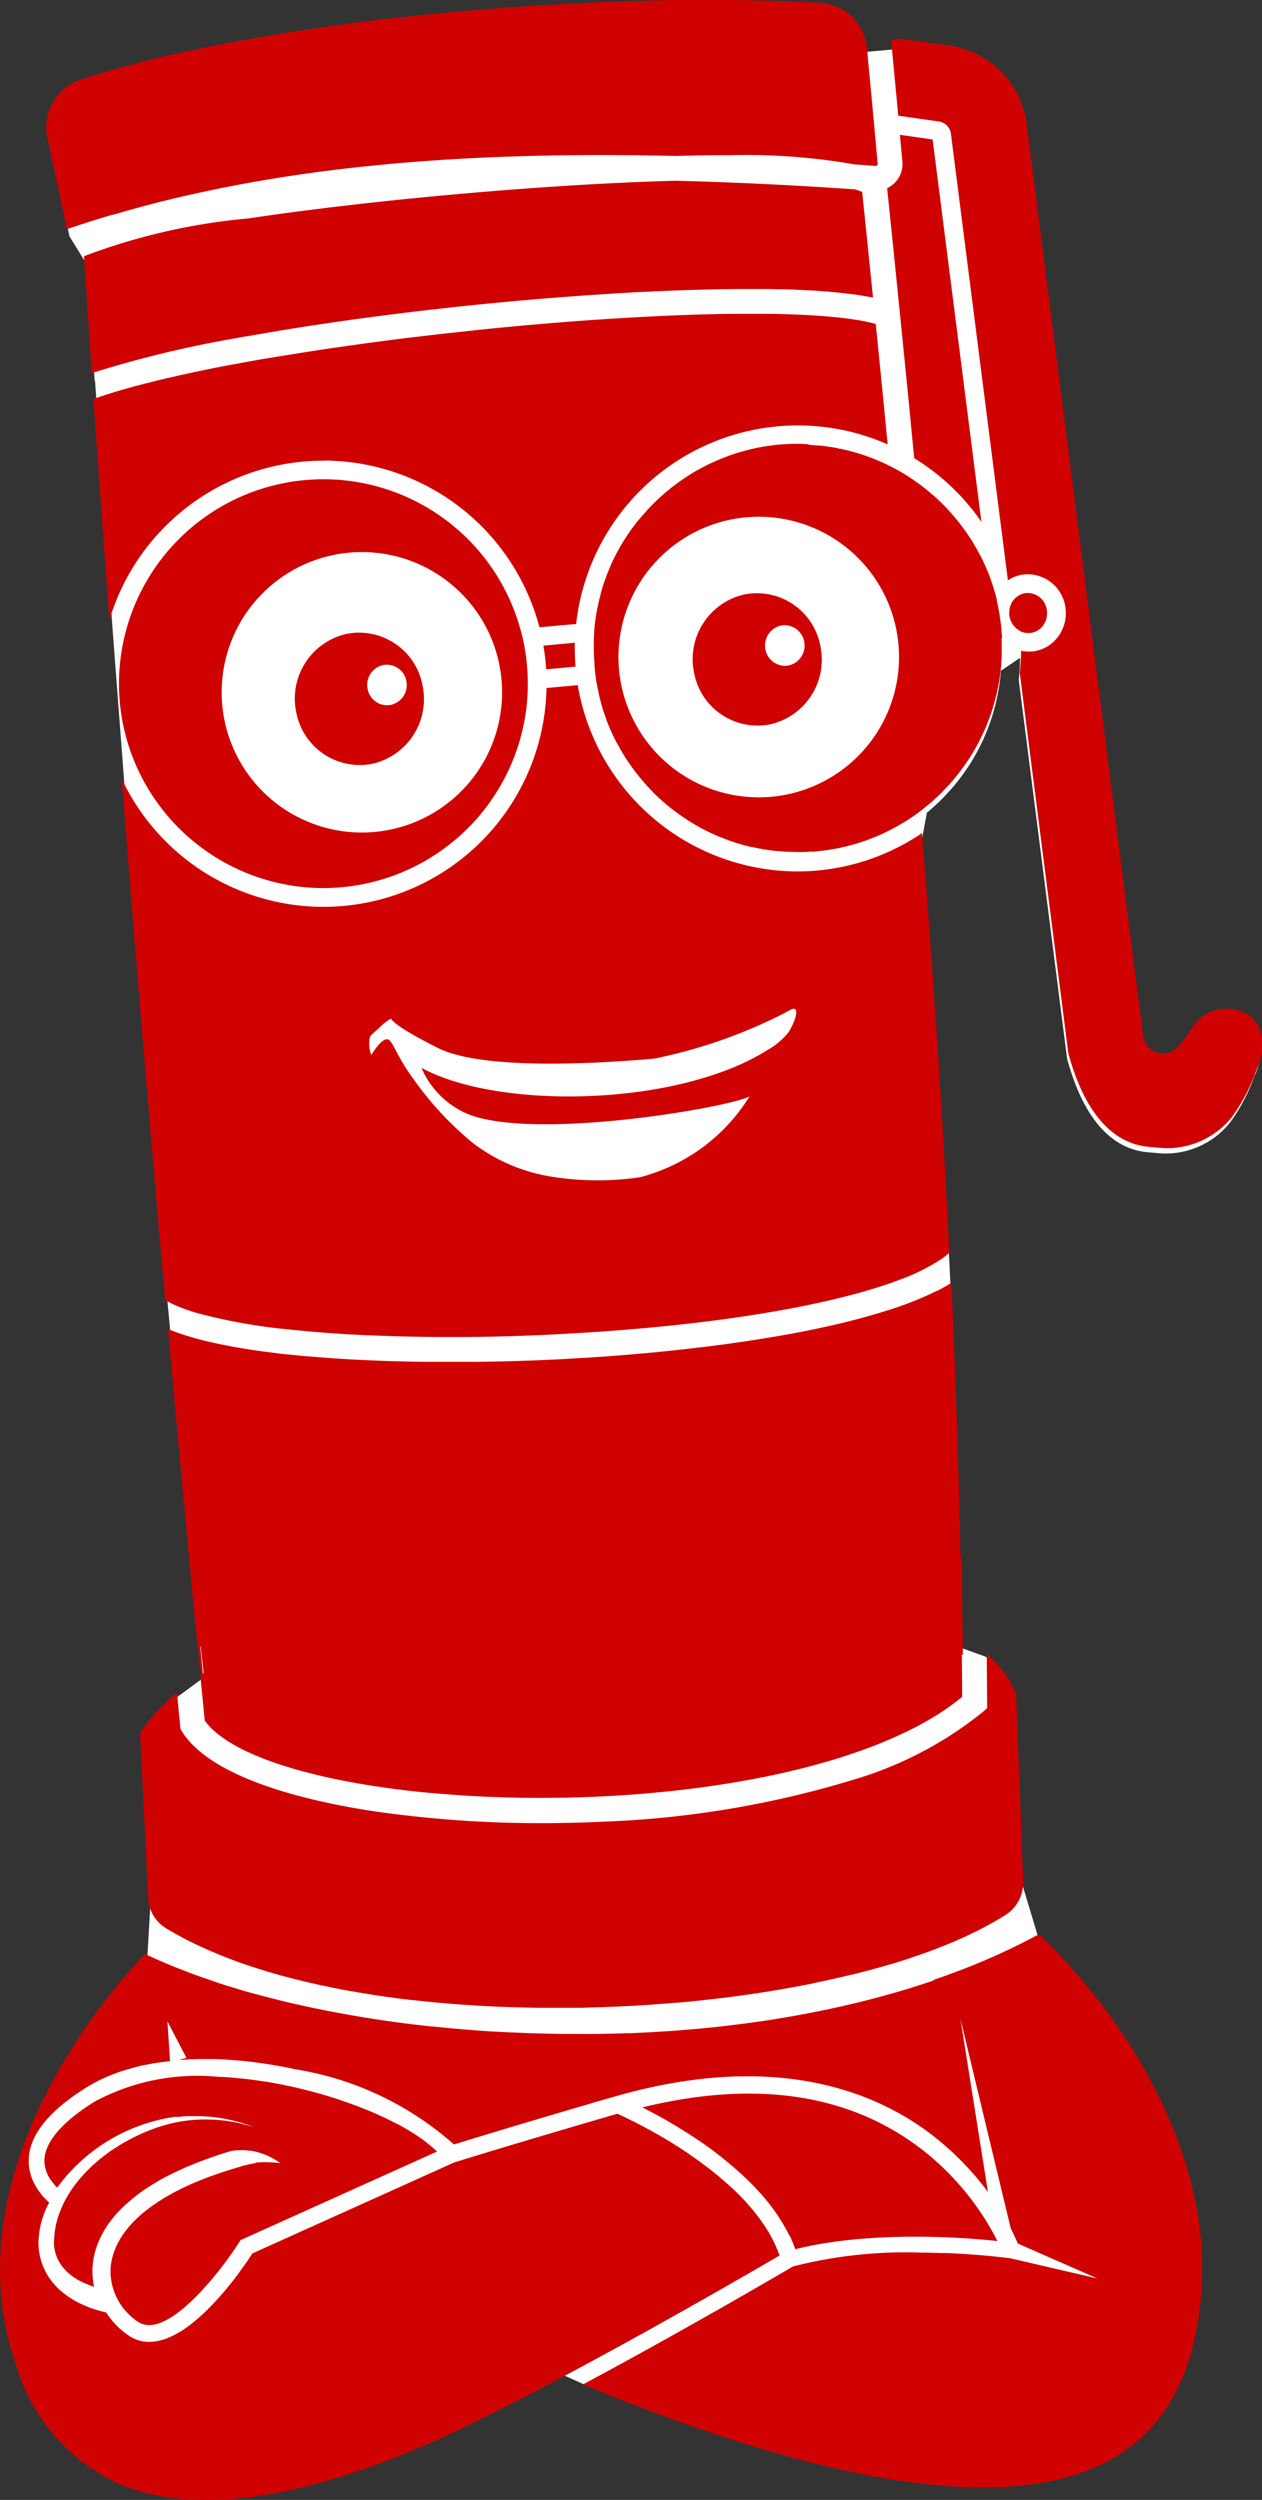 <svg id="Group_163408" data-name="Group 163408" xmlns="http://www.w3.org/2000/svg" xmlns:xlink="http://www.w3.org/1999/xlink" width="38.082" height="75.431" viewBox="0 0 38.082 75.431">
  <rect x="0" y="0" width="38.082" height="75.431" fill="#333333" stroke="none"/>
  <defs>
    <clipPath id="clip-path">
      <rect id="Rectangle_916" data-name="Rectangle 916" width="38.082" height="75.431" fill="none"/>
    </clipPath>
  </defs>
  <g id="Group_163410" data-name="Group 163410" clip-path="url(#clip-path)">
    <path id="Path_11458" data-name="Path 11458" d="M37.972,358.9v0a.051.051,0,0,1,.011-.009l-.011.008" transform="translate(-32.561 -307.748)" fill="#fff"/>
    <path id="Path_11459" data-name="Path 11459" d="M38.459,34.1a5.672,5.672,0,0,1-.735,1.427,2.488,2.488,0,0,1-1.314.875,2.4,2.4,0,0,1-.868.076c-.24-.019-.412-.036-.452-.043-1.535-.227-2.092-2.084-2.274-2.694a1.129,1.129,0,0,1-.039-.178L31.326,22.194v0c.025-.217.038-.438.041-.662l-.58.393c0,.052-.007.1-.013.155s-.007.081-.013.12c-.011.085-.023.17-.037.256-.006.039-.014.078-.021.117s-.014.077-.023.116a.269.269,0,0,1-.007.033c-.011.059-.026.121-.041.182,0,.029-.013.056-.02.082-.019.071-.038.143-.059.214-.014.049-.029.1-.044.144l-.011.034c-.03.085-.061.17-.091.254-.04.1-.079.2-.122.3s-.09.195-.139.29c-.026.055-.053.107-.082.159-.042.075-.084.149-.127.223-.032.053-.065.108-.1.16-.053.084-.11.165-.166.246-.043.059-.088.119-.133.177s-.1.129-.153.193-.107.125-.163.186-.11.12-.168.18-.1.1-.153.153a.044.044,0,0,0-.013.011c-.057.052-.115.107-.172.158l-.034.03c-.04.037-.083.071-.127.107l-.15.809c.324,4.086.614,8.349.821,12.615l.043.893c.132,2.823.223,5.591.275,8.276l.032,0,.037,2.617.72.259.882,1.212.211,5.631.481,1.6c.123.116.329.315.589.588.083.085.168.179.26.28.129.14.266.3.411.464a.719.719,0,0,0,.063.075c.087.1.176.214.268.327l.205.26c.1.131.2.266.305.406.013.017.024.034.039.052s.024.032.036.049c.042.058.082.116.126.176.229.326.459.678.684,1.05.027.045.055.091.081.138.07.116.137.236.2.357l.068.122c.009.015.017.032.026.046.033.065.068.129.1.195s.069.129.1.2.064.127.1.192l.074.153c.029.061.058.122.084.184.05.11.1.222.147.337s.1.228.141.344c.024.063.049.128.072.195.033.091.068.183.1.276.017.049.033.1.05.147.025.071.048.142.07.216s.05.164.075.248c.018.068.039.135.056.2s.036.132.052.2c.055.215.1.436.144.658.018.083.032.165.045.249.019.11.036.223.051.335.011.077.02.153.027.23s.015.137.021.2v0l.011.126h0c.006.075.012.152.015.227s.007.134.01.2c0,.041,0,.081,0,.122a9.852,9.852,0,0,1-.051,1.276q-.019.2-.05.4c-.019.132-.039.261-.065.388s-.051.252-.081.373c-.009.047-.021.091-.034.136-.014.064-.033.123-.05.185s-.038.132-.06.195-.04.127-.063.189a.566.566,0,0,1-.021.062.006.006,0,0,1,0,.006v0a.714.714,0,0,1-.026.069q-.034.1-.071.185c-.024.058-.049.114-.075.172s-.063.14-.1.208-.068.135-.106.2-.063.115-.1.172a.123.123,0,0,1-.013.02q-.055.1-.118.185-.121.183-.256.351c-.043.055-.088.109-.134.161s-.107.118-.161.175-.11.111-.169.164c-.036.036-.072.07-.112.1a4.551,4.551,0,0,1-.357.283c-.051.035-.1.071-.154.1l-.037.026c-.055.034-.109.068-.165.1-2.9,1.717-8.276.979-15.979-2.194l-.582-.265c-1.074.571-2.15,1.124-3.121,1.589-3.013,1.443-7.236,2.9-10.223,1.651a5.657,5.657,0,0,1-3.124-3.609c-2.022-5.863,3.016-11.428,3.88-12.324L5.132,59l.195-4.884L6,52.839l.7-.513v0l.023-.014-.09-.82-.013.008c-.032-.339-.065-.678-.1-1.016-.269-2.829-.533-5.7-.792-8.573l-.117-1.262h0c-.451-5.075-.875-10.183-1.271-15.278l-.363-4.775-.469-6.646-.055-.775-.01,0q-.121-1.753-.239-3.511l-.516-.838L2.678,8.8,2.107,6.11a1.506,1.506,0,0,1,1-1.747c.133-.043.267-.088.4-.129.274-.085.557-.167.849-.248.146-.039.292-.081.441-.119.3-.08.606-.154.921-.228.15-.036.3-.069.452-.1l.23-.05c.231-.051.465-.1.7-.146l.433-.084c.146-.03.294-.056.441-.082.441-.081.895-.158,1.353-.23.152-.026.3-.049.46-.071.309-.047.621-.091.933-.135l.379-.05c.662-.088,1.334-.166,2.009-.237L13.6,2.4c.322-.032.646-.064.968-.091s.648-.056.971-.081c1.252-.1,2.5-.166,3.71-.209L19.614,2c.234,0,.464-.013.692-.018.309-.006.613-.012.915-.015.152,0,.3,0,.451,0s.273,0,.41,0c1.145,0,2.232.026,3.23.081.038,0,.075.006.113.012a.528.528,0,0,1,.087.013.2.2,0,0,1,.044.01c.025,0,.049.011.074.017a.111.111,0,0,1,.026.007.57.57,0,0,1,.09.03,1.186,1.186,0,0,1,.2.087.608.608,0,0,1,.068.037.5.5,0,0,1,.043.026l.051.036a1.391,1.391,0,0,1,.28.255.8.8,0,0,1,.055.069.4.4,0,0,1,.043.062.03.03,0,0,1,.011.016.482.482,0,0,1,.045.075,1.29,1.29,0,0,1,.1.2c.007.019.013.036.019.055a.5.5,0,0,1,.026.08.1.1,0,0,1,.007.031.759.759,0,0,1,.021.084l.749-.066a1.11,1.11,0,0,1,.294-.039,1,1,0,0,1,.166.013l1.306.188a2.733,2.733,0,0,1,2.313,2.337l3.507,27.462.013.056a.617.617,0,0,0,1.072.2c.132-.168.269-.36.408-.568a1.2,1.2,0,0,1,1.581-.4c.754.451.452,1.4.342,1.678" transform="translate(-0.585 -1.684)" fill="#fff"/>
    <path id="Path_11460" data-name="Path 11460" d="M42.648,355.346v0l-.042.026.042-.029" transform="translate(-36.534 -304.706)" fill="#fff"/>
    <path id="Path_11461" data-name="Path 11461" d="M31.306,358.961l-.671,1.282-.195,4.884-.243-4.96c.049-.076.1-.151.158-.225.039-.052.078-.107.121-.158a5.079,5.079,0,0,1,.548-.578.119.119,0,0,1,.025-.024.169.169,0,0,1,.026-.023c.075-.069.151-.135.23-.2" transform="translate(-25.895 -307.806)" fill="#fff"/>
    <path id="Path_11462" data-name="Path 11462" d="M209.625,351.955l-.882-1.212v0a.281.281,0,0,0,.028.026,3.77,3.77,0,0,1,.349.36c.015.017.029.032.041.049.026.032.052.063.077.1a1.051,1.051,0,0,1,.065.089.031.031,0,0,1,.007.012c.017.024.034.046.049.071a2.336,2.336,0,0,1,.129.218.1.1,0,0,1,.013.025c.023.04.043.084.062.125s.042.1.061.142" transform="translate(-178.995 -300.758)" fill="#fff"/>
    <path id="Path_11463" data-name="Path 11463" d="M20.95,92.706q-.249-3.331-.48-6.643l.011,0Z" transform="translate(-17.553 -73.796)" fill="#fff"/>
    <path id="Path_11464" data-name="Path 11464" d="M140.511,447.512c.017.032.032.066.045.1s.028.066.041.1c.028.064.053.131.077.2.015,0,.032-.008.049-.013l.109-.026.126-.028c.023-.006.047-.011.069-.015.049-.011.1-.021.152-.032.026-.006.054-.011.083-.015.056-.011.115-.022.177-.032s.126-.021.193-.032l.319-.047h0l.233-.028h0c.041-.006.083-.009.124-.013s.084-.009.128-.013.084-.009.13-.013h0l.274-.023a.064.064,0,0,0,.019,0c.047,0,.094-.008.143-.009.111-.008.223-.013.34-.019.058,0,.116-.006.177-.008a23.424,23.424,0,0,1,3.253.118,8.189,8.189,0,0,0-2.212-2.712c-2.186-1.722-5.043-2.167-8.5-1.32.133.068.284.145.445.235.055.028.111.06.167.092.169.094.349.2.537.315l.182.115c.017.009.032.019.049.03.051.032.1.066.152.1.257.167.52.353.78.556.034.024.07.053.1.081.077.06.154.122.229.186.054.045.107.09.16.137.143.124.284.254.419.387.028.026.056.056.085.084s.032.032.047.049c.034.034.068.07.1.105.1.107.2.218.289.331.037.043.073.088.107.133l.009.011c.062.079.12.16.177.242.021.028.041.058.06.088s.051.079.075.118.064.1.094.154.058.1.085.15.066.126.1.19" transform="translate(-116.675 -380.045)" fill="#d00101"/>
    <path id="Path_11465" data-name="Path 11465" d="M15.964,442.257a3.721,3.721,0,0,0-.6.145c-.019.006-.038.009-.056.017a.227.227,0,0,0-.026.008.146.146,0,0,1-.028.008.769.769,0,0,0-.085.028.164.164,0,0,0-.032.009c-.088.026-.173.055-.257.083l-.175.06-.109.039c-.055.019-.107.039-.16.06-.233.088-.447.18-.642.272-.06.028-.116.056-.173.085s-.141.071-.207.109-.1.056-.152.085-.109.064-.161.1a4.821,4.821,0,0,0-.571.409c-.032.026-.06.053-.088.077s-.045.041-.068.064-.03.028-.045.043a.5.5,0,0,0-.043.043c-.015.013-.028.028-.043.043s-.026.026-.039.041c-.049.053-.092.1-.132.152a1.132,1.132,0,0,0-.073.094c-.023.028-.043.058-.064.088a2.523,2.523,0,0,0-.161.274c-.013.024-.025.051-.038.075l-.017.039c-.015.036-.028.071-.041.105a1.871,1.871,0,0,0-.1.383,1.748,1.748,0,0,0-.017.24c0,.043,0,.086.006.128a.908.908,0,0,0,.011.1.276.276,0,0,0,.006.041c0,.015.006.028.007.041a.738.738,0,0,0,.017.088c.006.021.011.043.017.064s.013.045.021.068q.017.056.039.113l.034.081c.007.019.017.036.024.053l.028.051a.614.614,0,0,0,.06.107c.021.034.043.068.066.1a.9.9,0,0,0,.075.1.948.948,0,0,0,.083.094c.026.03.053.054.079.083l0,0,0,0c.021.019.041.039.064.056a1.47,1.47,0,0,0,.139.109c.023.017.047.032.07.047.887.552,2.532-1.61,3.037-2.41l.041-.066.07-.03,5.858-2.641c-.03-.03-.062-.062-.1-.092l-.051-.045c-.03-.028-.062-.056-.1-.083l-.036-.028c-.071-.058-.146-.115-.227-.171-.06-.043-.124-.085-.192-.128-.113-.071-.231-.143-.359-.214-.062-.036-.128-.07-.2-.1-.092-.051-.188-.1-.287-.145a.107.107,0,0,0-.026-.013c-.135-.064-.274-.126-.419-.188-.113-.047-.229-.094-.347-.139-.054-.023-.111-.043-.169-.064-.075-.028-.148-.054-.225-.081l-.222-.077a14.4,14.4,0,0,0-1.469-.4l-.222-.047-.03-.006-.3-.056c-.081-.013-.163-.028-.246-.039s-.2-.03-.295-.043c-.079-.011-.16-.021-.24-.03s-.178-.021-.269-.028-.178-.017-.267-.023q-.09-.008-.18-.011a.163.163,0,0,0-.03,0c-.047,0-.092-.006-.139-.008a6.543,6.543,0,0,0-3.679.749c-1,.62-1.527,1.245-1.521,1.8a.629.629,0,0,0,.006.085.422.422,0,0,0,.011.066.03.03,0,0,0,0,.013v0a.441.441,0,0,0,.013.055l.011.043a.383.383,0,0,0,.015.041c.006.017.011.032.017.047a.7.7,0,0,0,.039.086c.017.032.034.064.053.094a1.39,1.39,0,0,0,.1.132,1.218,1.218,0,0,0,.12.137,5.338,5.338,0,0,1,3.2-2.074c.049-.011.1-.021.148-.03l.068-.011a.42.42,0,0,1,.056-.009l.068-.011a.194.194,0,0,1,.03,0,.17.17,0,0,0,.032,0,.037.037,0,0,1,.015,0,.4.4,0,0,0,.047,0l.105-.011a.031.031,0,0,1,.019,0c.049-.006.1-.009.146-.011a.4.4,0,0,1,.047,0l.105,0c.032,0,.064,0,.1,0h.026a.184.184,0,0,1,.032,0h.024c.075,0,.15.006.225.009s.156.011.233.021q.087.008.175.023a4.652,4.652,0,0,1,.511.107c.06.015.12.032.178.051s.118.038.177.058.116.041.173.064c-.088-.028-.177-.054-.267-.077s-.18-.045-.272-.064c-.043-.009-.088-.017-.132-.024-.073-.013-.146-.023-.22-.032-.058-.009-.118-.015-.177-.019l-.139-.011-.038,0c-.073,0-.145-.006-.218-.006a4.425,4.425,0,0,0-1.236.173c-.056.015-.113.034-.169.051-.041.013-.083.028-.124.043s-.1.036-.148.055-.113.045-.169.069-.116.051-.175.079c-.083.037-.165.079-.246.122-.062.032-.122.066-.184.1s-.122.071-.182.111c-.034.019-.064.041-.1.062l-.1.064-.011.008c-.06.041-.118.083-.175.128-.085.064-.169.13-.25.2l-.12.107c-.039.036-.079.071-.116.109l-.073.073c-.092.094-.18.192-.263.293-.045.054-.088.111-.13.167,0,.008-.009.013-.013.021-.021.026-.039.053-.056.079s-.036.053-.054.081a.046.046,0,0,1-.008.013.174.174,0,0,0-.015.025c-.028.045-.056.09-.081.135a.119.119,0,0,1-.009.015c-.023.041-.045.083-.066.126s-.047.1-.068.145l0,0c-.021.047-.041.1-.058.145s-.034.09-.049.137-.034.111-.047.167-.021.083-.028.124a.267.267,0,0,0-.007.038c-.009.049-.017.1-.023.148a.028.028,0,0,0,0,.013c-.006.047-.011.1-.013.145s-.006.107-.006.16v.066a1.117,1.117,0,0,0,.041.216.014.014,0,0,0,0,.009.339.339,0,0,0,.013.047,1.221,1.221,0,0,0,.086.2c.021.034.039.068.062.1,0,0,0,0,0,0l.019.028v0a.733.733,0,0,0,.069.088.432.432,0,0,0,.047.054.624.624,0,0,0,.06.062.556.556,0,0,0,.049.043.59.59,0,0,0,.066.054.448.448,0,0,0,.058.045l.017.011a.359.359,0,0,0,.043.03c.024.017.051.032.075.047l.019.011.032.017.007.006s0,0,.006,0a.2.2,0,0,1,.028.015l.075.038a.01.01,0,0,0,.008,0,.17.17,0,0,1,.026.013l.037.017c.023.009.045.017.066.026a2.1,2.1,0,0,0,.2.077,2.244,2.244,0,0,1-.028-.772c0-.03.009-.062.015-.094s.013-.064.021-.1a1.767,1.767,0,0,1,.06-.214q.023-.07.051-.141c.009-.025.019-.049.03-.073a2.779,2.779,0,0,1,.27-.485c.015-.021.028-.041.045-.062s.038-.053.06-.081c.043-.056.09-.111.139-.167s.1-.111.156-.167c.023-.023.045-.043.068-.068l.023-.021c.03-.028.062-.058.1-.086l.017-.017c.028-.022.056-.049.086-.073l.032-.028,0,0,.1-.081a.041.041,0,0,1,.009-.008l.088-.068a.161.161,0,0,1,.019-.015c.053-.036.105-.073.16-.113l.011-.007c.041-.028.083-.056.126-.083s.077-.049.116-.071c.017-.011.034-.022.051-.032.038-.024.075-.047.115-.068.021-.011.041-.023.062-.036.122-.068.25-.135.385-.2l.13-.062c.049-.024.1-.045.148-.068.023-.011.045-.021.068-.03.086-.038.177-.075.269-.113l.062-.025.118-.047c.041-.015.083-.032.126-.047s.086-.032.131-.047q.138-.051.282-.1c.036-.013.071-.023.107-.036.094-.03.19-.06.287-.088a1.3,1.3,0,0,1,.284-.03,1.885,1.885,0,0,1,.3.015l.021,0c.051.007.1.017.156.03l.036.009c.024.006.049.013.073.021s.045.013.068.021l.077.026.088.036c.025.011.047.021.071.034s.054.026.081.041.054.03.083.047a1.668,1.668,0,0,1,.165.109,4.106,4.106,0,0,0-.757-.015" transform="translate(-8.226 -376.993)" fill="#d00101"/>
    <path id="Path_11466" data-name="Path 11466" d="M31.4,113.806a6.176,6.176,0,0,0,6.166-5.984c0-.062,0-.122,0-.184,0-.128,0-.255-.011-.381a6.314,6.314,0,0,0-.086-.716,5.36,5.36,0,0,0-.128-.552,6.167,6.167,0,0,0-12.086,1.11c-.017.177-.025.357-.025.539v.028a6.468,6.468,0,0,0,.045.717c.023.188.054.374.094.558a6.178,6.178,0,0,0,6.029,4.865m1.164-10.138a4.231,4.231,0,1,1-4.233,4.23,4.23,4.23,0,0,1,4.233-4.23" transform="translate(-21.64 -87.01)" fill="#d00101"/>
    <path id="Path_11467" data-name="Path 11467" d="M28.173,411.052c-.1.034-.2.068-.3.1a.221.221,0,0,1-.036.013l-.293.092c-.21.068-.424.13-.642.192l-.327.09-.308.083c-.021.006-.041.011-.062.015-.208.054-.419.105-.631.154-.113.026-.226.053-.34.077s-.227.051-.344.073c-.163.034-.329.068-.494.1-.068.013-.137.026-.2.037-.186.036-.374.068-.561.1-.169.028-.34.056-.511.083-.034,0-.066.009-.1.015-.208.03-.419.058-.629.086l-.37.045c-.15.019-.3.036-.455.053l-.291.028c-.25.026-.5.047-.755.066-.128.011-.255.021-.381.028s-.257.017-.385.024-.257.015-.387.021l-.327.015-.143,0c-.158.008-.317.011-.477.015s-.336.007-.505.009-.34,0-.511,0h-.131c-.18,0-.359,0-.539-.006-.145,0-.289-.006-.432-.009s-.276-.007-.415-.013-.295-.011-.443-.019a.318.318,0,0,1-.043,0c-.13-.006-.259-.013-.389-.021a.277.277,0,0,1-.039,0q-.721-.042-1.429-.109c-.173-.017-.346-.034-.518-.053a.46.46,0,0,1-.051,0l-.188-.021-.116-.015c-.124-.013-.248-.028-.372-.043q-.938-.118-1.835-.28l-.31-.056c-.208-.039-.413-.079-.616-.122q-.211-.042-.417-.09c-.175-.037-.349-.077-.52-.118a.068.068,0,0,1-.019-.006c-.1-.022-.2-.047-.295-.073-.2-.049-.389-.1-.58-.15s-.368-.1-.548-.158c-.1-.028-.193-.058-.291-.088s-.18-.056-.27-.086l-.287-.1c-.113-.038-.224-.077-.334-.116s-.233-.085-.346-.128l-.319-.124c-.327-.132-.641-.269-.939-.409-.868.9-5.926,6.487-3.9,12.374a5.681,5.681,0,0,0,3.136,3.623c3,1.255,7.239-.208,10.265-1.657,3.6-1.726,8.651-4.66,9.646-5.242q-.037-.11-.085-.22c-.015-.036-.03-.071-.047-.107-.032-.071-.068-.143-.105-.212-.019-.036-.038-.071-.058-.105-.03-.056-.064-.111-.1-.167s-.071-.109-.109-.163-.083-.118-.126-.177c-.011-.015-.023-.03-.038-.047-.036-.049-.075-.1-.115-.147-.017-.022-.036-.043-.054-.066l-.107-.124c-.011-.013-.024-.028-.037-.041l-.006-.008c-.03-.034-.06-.066-.092-.1s-.081-.085-.122-.128a.235.235,0,0,0-.021-.022c-.019-.019-.036-.036-.055-.053-.064-.064-.13-.126-.2-.188s-.126-.113-.188-.167a.05.05,0,0,0-.011-.009c-.077-.068-.156-.133-.235-.2s-.158-.128-.238-.19c-.056-.043-.113-.084-.169-.126-.083-.062-.167-.122-.25-.18-.068-.047-.137-.1-.2-.141-.4-.27-.787-.5-1.123-.685-.026-.015-.054-.03-.081-.043-.064-.036-.126-.069-.184-.1s-.1-.051-.143-.073-.1-.053-.148-.075-.092-.047-.133-.066c-.139-.068-.246-.118-.314-.148-.552.16-3.52,1.029-4.93,1.473l-6.084,2.742-.045.07c-.009.013-.017.026-.028.041s-.038.058-.06.092-.054.079-.086.122-.047.068-.072.1a0,0,0,0,0,0,0c-.022.032-.045.062-.069.1a.361.361,0,0,0-.023.03q-.048.068-.1.135a.492.492,0,0,1-.03.039c-.02.028-.043.056-.066.086a9.4,9.4,0,0,1-.74.845c-.045.045-.088.088-.133.13-.064.06-.128.118-.194.175-.045.04-.09.077-.135.113-.081.066-.161.128-.244.184-.051.036-.1.069-.156.1l-.009.006c-.043.026-.088.053-.132.075s-.079.041-.118.06a.189.189,0,0,1-.028.011,1.137,1.137,0,0,1-.122.053c-.051.019-.1.036-.152.049s-.077.021-.117.028a1.118,1.118,0,0,1-.137.019,1.062,1.062,0,0,1-.111.006,1,1,0,0,1-.15-.009.455.455,0,0,1-.07-.011l-.024-.006c-.021,0-.039-.009-.06-.015a1.119,1.119,0,0,1-.28-.124,2.34,2.34,0,0,1-.719-.723c-.058-.013-.115-.028-.171-.043-.024-.006-.049-.013-.073-.021l-.006,0c-.045-.013-.088-.026-.132-.041-.062-.021-.122-.041-.178-.066s-.115-.047-.169-.073h0a0,0,0,0,1,0,0c-.051-.023-.1-.047-.148-.073a.036.036,0,0,1-.015-.008q-.076-.039-.146-.085c-.049-.03-.1-.062-.143-.094s-.088-.066-.132-.1-.068-.056-.1-.085l-.026-.024c-.013-.015-.028-.028-.041-.041l-.075-.081-.071-.083c-.045-.056-.086-.115-.126-.175a1.488,1.488,0,0,1-.1-.184c-.015-.03-.03-.062-.043-.092s-.032-.081-.045-.122a1.069,1.069,0,0,1-.034-.105c-.007-.026-.015-.053-.021-.079s-.015-.069-.021-.105a1.062,1.062,0,0,1-.015-.107,1.731,1.731,0,0,1-.013-.222,2.634,2.634,0,0,1,.323-1.206c-.051-.045-.1-.1-.156-.154-.021-.023-.041-.047-.06-.071a.659.659,0,0,1-.056-.071c-.019-.023-.036-.045-.053-.07a1.058,1.058,0,0,1-.058-.09.47.47,0,0,1-.039-.066c-.009-.017-.019-.034-.028-.053a1.278,1.278,0,0,1-.075-.171c-.008-.019-.015-.041-.023-.062,0,0,0-.006,0-.008-.013-.037-.022-.075-.032-.115a.906.906,0,0,1-.019-.1,1.244,1.244,0,0,1-.019-.207c-.01-.763.584-1.519,1.764-2.25.041-.026.085-.051.128-.075s.088-.051.133-.073q.133-.073.276-.135c.064-.028.13-.056.2-.083h0l.032-.013.12-.045.037-.013.011-.006c.066-.023.132-.045.2-.066l.006,0q.149-.045.3-.085l.021-.006c.107-.028.216-.053.329-.075l.008,0c.109-.021.22-.041.33-.058a.048.048,0,0,1,.015,0c.058-.009.116-.019.177-.026s.118-.015.178-.021v0l-.079-1.2.573,1.1-.231.068H5.378l-.009,0c.131-.009.263-.019.4-.024.064,0,.128-.006.193-.006.158,0,.321,0,.485,0,.1,0,.194.006.289.011h.007c.1.006.192.011.287.019.077.006.154.011.231.019l.064.006c.028,0,.056.006.087.009l.1.011c.115.013.231.028.347.045.207.028.417.064.629.1.146.028.293.058.441.09a9.468,9.468,0,0,1,4.771,2.267c1.157-.362,3.142-.949,4.186-1.255l-.008,0,.7-.2h0c4.9-1.4,7.952-.1,9.647,1.245l.163.133c.052.043.105.088.156.133s.075.066.111.1c.066.058.13.118.19.178l.008.006c.062.06.12.118.178.178.034.034.07.069.1.105l.1.105c.032.034.062.068.092.1.056.064.109.126.162.188l.017.021c.056.068.111.137.163.2.036.045.07.09.1.133l.049.066-.832-5.231,1.52,6.331v0c.008.013.013.026.021.039.039.079.073.148.1.21.011.021.019.041.028.06.026.056.047.105.062.143l2.408,1.057-2.641-.614-.438-.049c-.212-.023-.419-.041-.622-.056l-.425-.03c-.139-.007-.274-.015-.408-.021-.038,0-.075,0-.113,0s-.077,0-.113,0q-.11-.006-.214-.006-.149-.006-.293-.006a13.787,13.787,0,0,0-3.925.417c-.293.173-3.251,1.908-6.339,3.561,7.734,3.186,13.131,3.927,16.044,2.2l.165-.1.037-.026c.053-.034.1-.07.154-.105.124-.088.244-.184.359-.284.04-.034.077-.068.113-.1.058-.053.114-.107.169-.165s.109-.115.162-.175.092-.107.135-.161c.09-.113.177-.231.257-.353.041-.06.081-.122.118-.186a.237.237,0,0,0,.013-.021c.034-.056.068-.115.1-.173s.071-.133.105-.2.068-.139.1-.208.051-.115.075-.173.049-.122.071-.186c.009-.023.019-.045.026-.07v0s0,0,0-.006c.008-.021.015-.041.021-.062.023-.062.045-.126.064-.19s.041-.13.06-.2.036-.122.051-.186c.013-.045.024-.09.034-.137.03-.122.058-.248.081-.374s.047-.257.066-.391.038-.267.051-.4a9.85,9.85,0,0,0,.051-1.281c0-.041,0-.081,0-.122,0-.068-.006-.135-.009-.2s-.009-.152-.015-.227v0l-.011-.126v0c-.006-.068-.013-.137-.021-.2s-.017-.154-.028-.231c-.015-.113-.032-.225-.051-.336-.013-.085-.028-.167-.045-.25-.041-.224-.09-.445-.145-.661-.017-.068-.034-.133-.053-.2s-.038-.135-.056-.2c-.025-.085-.049-.167-.075-.25s-.045-.145-.07-.216c-.017-.051-.034-.1-.051-.148-.032-.094-.066-.186-.1-.278-.025-.066-.049-.132-.073-.2-.045-.116-.094-.231-.141-.346s-.1-.227-.148-.338c-.026-.062-.056-.124-.085-.184s-.049-.1-.073-.154-.062-.13-.1-.193-.066-.132-.1-.2l-.1-.2c-.009-.015-.017-.032-.026-.047l-.068-.122c-.068-.122-.135-.242-.2-.359-.026-.047-.054-.094-.081-.139-.225-.374-.456-.727-.687-1.054l-.126-.177c-.011-.017-.025-.032-.036-.049s-.026-.036-.039-.053c-.1-.141-.2-.276-.306-.408-.069-.088-.139-.177-.207-.261-.092-.115-.182-.223-.268-.329-.023-.025-.045-.051-.064-.075-.145-.169-.282-.325-.411-.466-.092-.1-.178-.2-.261-.282-.261-.274-.468-.473-.592-.59a19.768,19.768,0,0,1-2.558,1.155c-.2.077-.408.15-.618.22" transform="translate(-0.001 -351.295)" fill="#d00101"/>
    <path id="Path_11468" data-name="Path 11468" d="M43.6,355.236c-.6.028-1.213.043-1.816.043a35,35,0,0,1-5.032-.351c-.115-.017-.237-.036-.363-.056-1.818-.3-4.613-.967-5.481-2.357l-.045-.075-.009-.086c-.034-.334-.066-.671-.1-1.007-.079.064-.156.13-.231.2a.336.336,0,0,0-.026.023.154.154,0,0,0-.025.025,4.963,4.963,0,0,0-.55.58c-.043.051-.083.105-.122.158-.056.075-.109.15-.158.227l.244,4.979a1.125,1.125,0,0,0,.535.909c.137.083.278.165.424.242.073.041.148.081.225.12l.216.107c.115.054.231.109.349.161.088.039.178.079.27.117.075.032.152.064.229.094.124.051.25.1.377.145.171.064.346.124.524.182.062.021.126.041.188.06s.126.039.188.058q.189.059.383.113c.115.032.229.064.346.094l.287.073c.289.071.586.139.887.2.111.024.223.047.336.068.071.015.145.028.216.041.088.017.177.032.267.047s.178.032.269.045.2.034.3.049.193.03.291.043c.041.008.085.013.126.017.154.022.308.043.464.062.088.011.178.022.269.032a.163.163,0,0,0,.03,0c.171.021.342.039.515.054.2.023.411.039.618.056s.413.032.622.045c.28.019.562.034.843.045.139.006.278.011.419.015.282.009.563.015.847.017.351,0,.7,0,1.052,0,.21,0,.421-.008.629-.015.085,0,.169,0,.252-.008q.27-.009.541-.022c.268-.013.539-.028.806-.047s.537-.039.8-.062a.363.363,0,0,0,.045,0c.222-.019.441-.041.659-.064.051-.006.1-.009.148-.017.316-.034.629-.071.939-.113.537-.071,1.065-.152,1.58-.246.1-.017.2-.036.3-.054.152-.028.3-.058.453-.088L50,360.1l.4-.085q.442-.1.866-.2l.387-.1c.105-.028.21-.056.314-.086s.2-.058.306-.088.173-.051.257-.077q.431-.135.834-.282c.069-.024.139-.049.207-.075l.2-.079q.33-.127.637-.265c.085-.037.167-.075.248-.115s.161-.077.24-.116l.13-.066c.064-.032.128-.066.188-.1.045-.024.088-.047.13-.071.068-.038.133-.075.2-.115s.145-.086.214-.131a1.147,1.147,0,0,0,.532-.958c0-.017,0-.032,0-.047l-.212-5.653c-.019-.047-.038-.1-.06-.143s-.039-.085-.062-.126a.15.15,0,0,0-.013-.024,2.238,2.238,0,0,0-.13-.22c-.015-.024-.032-.047-.049-.071a.037.037,0,0,0-.008-.011.886.886,0,0,0-.066-.09c-.024-.034-.051-.066-.077-.1-.013-.017-.026-.032-.041-.049a3.942,3.942,0,0,0-.351-.361c-.009-.008-.019-.017-.028-.026v0c0,.494.007.982.009,1.469v.171l-.128.113a11.316,11.316,0,0,1-3.95,2.059,29.553,29.553,0,0,1-7.52,1.253" transform="translate(-25.415 -300.269)" fill="#d00101"/>
    <path id="Path_11469" data-name="Path 11469" d="M37.441,358.363v0a.051.051,0,0,1,.011-.009l-.011.008" transform="translate(-32.105 -307.287)" fill="#d00101"/>
    <path id="Path_11470" data-name="Path 11470" d="M187.847,30.157q.183,1.764.361,3.538l.024.235c.021.2.039.4.06.6q.183,1.809.372,3.775a6.712,6.712,0,0,1,2.028,1.921L189.22,28.688l-.988-.141.075.806a.8.8,0,0,1-.227.638.772.772,0,0,1-.233.165" transform="translate(-161.077 -24.479)" fill="#d00101"/>
    <path id="Path_11471" data-name="Path 11471" d="M22.735,42.977c.1-.017.2-.036.293-.051,1.677-.295,3.529-.556,5.407-.768l.533-.06.054-.006c.349-.037.7-.073,1.05-.107.306-.03.61-.058.915-.086l.2-.017c.207-.019.415-.036.622-.053l.1-.007.357-.028.573-.043c.163-.011.327-.023.488-.032.116-.009.233-.015.347-.023s.231-.015.346-.021c.274-.017.543-.032.81-.043.107-.006.214-.011.321-.015.073,0,.147-.008.218-.009.111-.006.22-.009.329-.013.663-.025,1.3-.039,1.9-.043.3,0,.593,0,.875,0l.244.006c.278,0,.547.013.8.026l.22.011c.1,0,.2.011.3.019l.2.015c.028,0,.056,0,.085.008.124.009.244.021.359.034l.051.006.256.03c.122.015.24.032.353.053l.216.039c.021,0,.043.007.064.013q-.161-1.6-.327-3.187a1.506,1.506,0,0,0-.22-.081h0c-1.912-.131-3.719-.218-5.432-.259-1.388.038-3.009.122-4.84.261-.456.034-.924.073-1.407.115-2.556.222-4.8.488-6.626.761a18.677,18.677,0,0,0-4.959,1.14q.118,1.764.239,3.525a33.386,33.386,0,0,1,4.363-1.054c.105-.021.21-.039.317-.058" transform="translate(-15.277 -32.831)" fill="#d00101"/>
    <path id="Path_11472" data-name="Path 11472" d="M11.849,6.472c.252-.075.507-.148.764-.216.1-.028.192-.053.289-.077.186-.051.374-.1.562-.143.139-.036.278-.068.417-.1l.058-.013c.07-.017.137-.032.207-.047q.535-.121,1.087-.231h0q1.231-.242,2.545-.425c.18-.026.364-.051.549-.073q.637-.082,1.3-.146c.12-.013.242-.026.366-.036.212-.023.428-.041.644-.058.15-.013.3-.026.456-.036.068-.006.135-.011.2-.015.2-.015.4-.03.6-.041,1.751-.109,3.61-.152,5.6-.131.212,0,.428.006.644.009s.434.007.654.013h.015c.563-.017,1.106-.024,1.619-.023a18.98,18.98,0,0,1,3.785.28h.006c.2.013.406.028.611.043a.058.058,0,0,0,.047-.019.048.048,0,0,0,.017-.043l-.1-1.1-.071-.768-.124-1.32-.028-.3q-.006-.065-.017-.13c0-.013-.006-.024-.008-.036a.769.769,0,0,0-.023-.09.09.09,0,0,0-.007-.03.412.412,0,0,0-.026-.081c-.006-.019-.011-.036-.019-.054a1.269,1.269,0,0,0-.1-.2.6.6,0,0,0-.045-.075.038.038,0,0,0-.011-.015A.407.407,0,0,0,34.263.68c-.017-.024-.036-.047-.054-.07a1.4,1.4,0,0,0-.282-.255c-.017-.013-.034-.024-.051-.036a.335.335,0,0,0-.043-.026.6.6,0,0,0-.068-.038,1.229,1.229,0,0,0-.2-.086.566.566,0,0,0-.09-.03.14.14,0,0,0-.026-.007C33.427.126,33.4.118,33.378.115a.39.39,0,0,0-.045-.009.624.624,0,0,0-.086-.013,1.118,1.118,0,0,0-.113-.011C32.131.026,31.04,0,29.891,0c-.137,0-.274,0-.411,0s-.3,0-.453,0c-.3,0-.609.009-.918.015l-.695.019-.368.013c-1.217.043-2.468.113-3.724.21q-.488.037-.975.081c-.325.028-.65.06-.973.092l-.487.051c-.678.071-1.352.15-2.017.239L18.49.776c-.314.043-.627.088-.937.135-.156.023-.31.045-.462.071-.46.073-.915.15-1.358.231-.148.026-.3.053-.443.083l-.436.085c-.239.047-.473.1-.706.146l-.231.051c-.154.034-.3.068-.454.1-.316.073-.624.148-.924.229-.15.037-.3.079-.443.118-.293.081-.577.163-.853.25-.137.041-.272.086-.406.13a1.511,1.511,0,0,0-1,1.754l.573,2.7a.057.057,0,0,0,.026.036.063.063,0,0,0,.051,0q.5-.172,1.016-.327c.115-.036.229-.071.346-.1" transform="translate(-8.406)" fill="#d00101"/>
    <path id="Path_11473" data-name="Path 11473" d="M115.069,136.169a6.865,6.865,0,0,1,.083.714l.887-.081c-.015-.18-.023-.364-.023-.55,0-.058,0-.115,0-.171Z" transform="translate(-98.671 -116.688)" fill="#d00101"/>
    <path id="Path_11474" data-name="Path 11474" d="M26.805,70.838a6.742,6.742,0,0,1,6.514,5.03l1.108-.1a6.728,6.728,0,0,1,9.4-5.419c-.122-1.258-.242-2.472-.359-3.633v0l-.064-.017c-.034-.009-.068-.017-.1-.025s-.1-.022-.146-.032c-.137-.028-.285-.054-.447-.075-.073-.011-.148-.021-.227-.03s-.158-.019-.241-.026-.167-.017-.255-.023c-.173-.015-.357-.028-.547-.038-.047,0-.1-.006-.145-.008q-.293-.014-.609-.023c-.105,0-.212-.006-.321-.008-.054,0-.109,0-.163,0-.254,0-.517,0-.787,0-.1,0-.208,0-.314,0l-.364.006-.488.011c-1.011.028-2.1.085-3.24.161l-.342.025-.131.009c-.186.013-.372.028-.56.043-.231.019-.464.037-.7.058l-.351.03c-.045,0-.092.008-.137.013-.214.019-.426.039-.641.06-.321.032-.644.064-.965.1s-.644.07-.965.105l-.721.085c-.336.041-.669.083-1,.128-.165.021-.331.043-.494.066s-.329.045-.49.068l-.325.047c-.291.041-.577.085-.862.13l-.672.107a.381.381,0,0,1-.045.007l-.611.1c-.051.009-.1.019-.154.026-.27.047-.537.1-.8.145l-.286.054c-.188.036-.372.073-.554.111l-.27.056-.291.064c-.092.019-.182.039-.27.06l-.323.073c-.24.058-.472.115-.7.173l-.237.062c-.233.064-.455.128-.663.192-.064.019-.128.039-.192.06-.032.009-.062.019-.092.03-.066.021-.13.043-.192.064l-.113.039q.231,3.324.481,6.67a6.745,6.745,0,0,1,6.452-4.808" transform="translate(-17.041 -56.941)" fill="#d00101"/>
    <path id="Path_11475" data-name="Path 11475" d="M101.582,288.252c-.276.006-.552.011-.826.015.285,0,.571-.009.858-.015Z" transform="translate(-86.397 -247.174)" fill="#d00101"/>
    <path id="Path_11476" data-name="Path 11476" d="M137.994,99.862q0-.085-.011-.169c0-.043-.006-.085-.011-.128,0-.009,0-.019,0-.028-.011-.105-.025-.207-.039-.31-.006-.03-.009-.06-.015-.092-.011-.066-.023-.133-.037-.2,0,0,0-.008,0-.011-.008-.032-.013-.062-.021-.094s-.013-.062-.021-.092c0-.006,0-.013,0-.019a.007.007,0,0,1,0-.006s0-.008,0-.011c-.017-.071-.034-.143-.056-.212s-.041-.147-.066-.218-.036-.111-.056-.165-.047-.135-.073-.2c0,0,0,0,0,0v0a.123.123,0,0,1-.009-.024.194.194,0,0,0-.013-.028c-.021-.051-.041-.1-.064-.152-.03-.068-.062-.135-.092-.2s-.068-.135-.105-.2-.068-.13-.105-.192-.075-.128-.115-.192-.066-.1-.1-.154l-.023-.034c-.026-.039-.054-.081-.083-.12-.015-.019-.028-.039-.043-.058-.043-.06-.088-.118-.133-.177,0,0,0,0,0,0-.045-.056-.09-.113-.137-.167-.07-.081-.139-.162-.21-.239l-.009-.009-.032-.034q-.1-.107-.208-.208c-.051-.049-.1-.1-.156-.143-.1-.085-.194-.167-.293-.246-.064-.049-.126-.1-.192-.145,0,0-.009-.006-.013-.009l-.021-.015a6.2,6.2,0,0,0-.8-.487c-.053-.026-.105-.053-.158-.077s-.107-.049-.16-.071l-.143-.06-.011-.006c-.062-.025-.124-.049-.188-.071-.045-.017-.092-.034-.139-.049s-.126-.043-.19-.062l-.167-.047c-.056-.017-.115-.032-.173-.045s-.117-.028-.177-.039-.122-.026-.184-.038-.115-.019-.171-.026c-.1-.015-.192-.028-.289-.037a.2.2,0,0,1-.034,0c-.039,0-.081-.007-.122-.009s-.073-.006-.109-.008L132.084,94c-.083,0-.165-.006-.25-.006s-.2,0-.293.008q-.09,0-.18.011a.126.126,0,0,0-.026,0c-.043,0-.085.007-.126.011h0c-.039,0-.079.008-.118.013s-.064.008-.1.013-.062.008-.094.013c-.07.011-.139.023-.208.036-.032.006-.064.011-.1.019s-.07.013-.1.023l-.075.017-.135.034c-.043.011-.088.023-.132.036-.1.026-.193.056-.289.09-.049.015-.1.032-.143.051s-.094.034-.141.053c-.075.03-.146.06-.218.092-.041.017-.083.036-.122.054s-.081.037-.12.058c-.087.041-.171.087-.256.133s-.147.083-.218.126c-.017.011-.036.023-.053.032-.054.034-.109.07-.161.105s-.109.073-.162.111-.09.066-.135.1-.1.073-.143.111-.094.077-.141.116a6.009,6.009,0,0,0-.524.5c-.051.054-.1.111-.15.167s-.115.135-.171.2c-.068.085-.133.173-.2.261-.045.062-.086.124-.128.188s-.092.141-.135.214c-.03.049-.06.1-.087.15s-.056.1-.083.15c-.039.075-.077.148-.113.223s-.071.152-.1.229-.062.15-.09.225c-.011.03-.024.062-.036.094s-.028.079-.041.118-.032.094-.047.143c-.021.066-.039.132-.058.2a.082.082,0,0,0,0,.021c-.015.053-.03.107-.043.16l-.006.021-.017.081c-.021.092-.039.184-.056.278s-.032.188-.043.282c-.009.077-.019.154-.025.231,0,.03-.006.058-.007.088a.049.049,0,0,0,0,.017c0,.017,0,.036,0,.053,0,.043-.006.088-.008.132,0,.011,0,.024,0,.036v.015c0,.073,0,.148,0,.222s0,.169.006.252.008.148.013.222c0,.009,0,.017,0,.026s0,.015,0,.023c.008.086.015.173.026.259s.024.186.041.278c.011.06.023.122.036.182s.019.09.028.135a.007.007,0,0,1,0,.006q.017.079.039.158a.962.962,0,0,0,.028.105s0,.008,0,.011v0l.006.019c.013.053.028.1.045.156s.026.086.043.13.036.1.054.156.03.085.047.128c.041.105.085.21.133.312a.494.494,0,0,0,.034.071c.011.025.023.049.034.071l.015.032c.034.07.07.137.107.2s.083.152.13.227c.011.021.025.041.039.064s.038.062.058.094.053.083.083.124.054.083.085.122a1.039,1.039,0,0,0,.086.118,1.423,1.423,0,0,0,.09.118c.045.056.09.113.137.167.032.039.066.079.1.118.047.056.1.111.148.163.034.036.068.071.1.105s.058.06.088.086c.077.075.156.147.237.216.036.032.073.064.109.094.056.047.113.092.171.135s.1.075.148.111c.013.009.024.019.037.026.081.058.162.113.246.167.06.039.12.075.18.111s.135.079.2.116c.036.021.071.039.107.056.058.03.116.06.175.088q.118.056.237.107l.021.009.194.077c.077.03.154.058.233.085.043.015.088.03.133.043.148.047.3.088.456.124l.009,0,.011,0c.041.009.081.019.12.026s.054.011.081.015a.421.421,0,0,0,.047.009c.058.011.116.021.177.03l.113.017h.006l.1.013.139.013.017,0c.062.008.126.011.19.015h.019l.118.006c.079,0,.16.006.24.006s.173,0,.259-.006c.043,0,.086,0,.13-.008l.043,0a.282.282,0,0,0,.041,0c.041,0,.083-.006.124-.011l.212-.023c.071-.009.139-.019.208-.032.043-.008.086-.013.13-.023l.009,0,.041-.007.043-.009c.034-.006.069-.013.1-.023l.086-.019c.036-.009.073-.017.109-.028s.1-.024.147-.039.1-.026.145-.043.1-.03.145-.047.1-.032.143-.051l.088-.034.088-.034.156-.064c.064-.028.126-.056.188-.086s.113-.054.167-.083.088-.045.132-.07.088-.047.131-.073.062-.036.092-.054c.1-.058.194-.118.286-.182.041-.026.083-.055.122-.085s.09-.064.135-.1l.017-.013c.056-.043.113-.088.167-.133s.1-.081.146-.122l.034-.03c.058-.051.116-.105.173-.158a.054.054,0,0,1,.013-.011c.053-.051.105-.1.154-.154s.115-.12.169-.18.111-.124.163-.188.105-.128.154-.194.09-.118.133-.178c.056-.081.113-.161.167-.246.034-.053.068-.107.1-.162.043-.073.086-.148.128-.223.028-.053.056-.105.083-.16.049-.1.094-.193.139-.291s.083-.2.122-.3c.032-.084.062-.169.092-.255l.011-.034c.015-.047.03-.1.043-.145.023-.071.041-.143.06-.214.008-.026.015-.054.021-.083.015-.06.03-.122.041-.182,0-.013.006-.025.008-.034l.023-.116c.008-.039.015-.079.021-.118.015-.086.026-.171.037-.257.006-.039.009-.079.013-.12s.009-.1.013-.156c.006-.07.009-.139.013-.208,0-.036,0-.07,0-.105,0-.053,0-.107,0-.16V100.1a.281.281,0,0,0,0-.039c0-.066,0-.133-.006-.2m-7.322,4.8a4.233,4.233,0,1,1,4.23-4.233,4.234,4.234,0,0,1-4.23,4.233" transform="translate(-107.758 -80.603)" fill="#d00101"/>
    <path id="Path_11477" data-name="Path 11477" d="M199.339,37.675a1.207,1.207,0,0,0-1.587.4c-.139.21-.278.4-.409.571a.619.619,0,0,1-1.076-.2l-.013-.056-3.522-27.572a2.743,2.743,0,0,0-2.321-2.346L189.1,8.29a1.019,1.019,0,0,0-.167-.013,1.11,1.11,0,0,0-.295.039c.009.054.017.111.023.167l.2,2.105,1.227.175a.428.428,0,0,1,.361.366l1.675,13.125,0,0v0l.045.355a.473.473,0,0,1,.066-.041,1.088,1.088,0,0,1,.443-.141h0a1.156,1.156,0,0,1,1.234,1.061,1.177,1.177,0,0,1-.252.849,1.108,1.108,0,0,1-.77.419c-.034,0-.068,0-.1,0a.991.991,0,0,1-.223-.024c0,.225-.017.447-.041.665v0l1.458,11.412a.968.968,0,0,0,.039.178c.182.612.742,2.477,2.282,2.7.041.008.214.025.455.043a2.393,2.393,0,0,0,.871-.077,2.492,2.492,0,0,0,1.318-.877,5.705,5.705,0,0,0,.738-1.433c.111-.282.413-1.232-.344-1.685" transform="translate(-161.755 -7.097)" fill="#d00101"/>
    <path id="Path_11478" data-name="Path 11478" d="M46.2,150.69a6.741,6.741,0,0,1-6.639-5.621l-.943.086A6.73,6.73,0,0,1,25.8,147.894c.408,5.246.845,10.5,1.311,15.728l.008,0c.032.021.068.041.105.062a2.492,2.492,0,0,0,.265.126c.047.021.1.039.146.058s.105.039.162.058c.1.036.206.07.319.1a16.842,16.842,0,0,0,2.744.485c.1.011.2.021.3.03.143.015.289.03.439.041l.225.019.231.017.257.017c.092.008.186.013.28.019a59.485,59.485,0,0,0,6.35,0c.192-.009.381-.021.569-.032.537-.03,1.063-.068,1.574-.111l.334-.028c.437-.037.864-.081,1.281-.126.248-.028.492-.056.732-.086.085-.009.167-.021.25-.032.272-.034.539-.071.8-.111.145-.021.287-.043.428-.066.081-.011.161-.024.24-.038l.332-.056a.581.581,0,0,1,.06-.009l.355-.066c.1-.017.192-.036.287-.054.12-.023.237-.047.353-.071l.2-.043c.16-.034.317-.07.47-.105.109-.025.216-.051.319-.077.524-.13,1-.269,1.424-.415.049-.017.1-.032.143-.051s.094-.034.139-.051a6.231,6.231,0,0,0,1.251-.607c.028-.019.054-.036.079-.054a2.569,2.569,0,0,0,.212-.167c-.208-4.282-.5-8.563-.825-12.665A6.688,6.688,0,0,1,46.2,150.69M27.832,163.93c.1.036.207.068.319.1-.113-.032-.22-.066-.319-.1m5.5-7.7a.9.9,0,0,1-.059-.43c.017-.154-.005-.121.277-.372a1.659,1.659,0,0,1,.379-.3s.006.184,1.413.889,5.116.447,6.538.319a15.317,15.317,0,0,0,3.9-1.362s.218-.124.252-.133c.256-.07.06.438-.115.708a2.2,2.2,0,0,1-.629.528c-2.71,1.715-8.116,1.811-10.443.539a2.635,2.635,0,0,0,1.414,1.4c2.055.808,7.933-.22,8.486-.539a5.513,5.513,0,0,1-3.306,2.44,8.77,8.77,0,0,1-2.71-.024,5.272,5.272,0,0,1-2.3-.984,9.657,9.657,0,0,1-1.865-2.013c-.443-.6-.569-1.042-.706-1.127s-.372.2-.522.456" transform="translate(-22.127 -124.396)" fill="#d00101"/>
    <path id="Path_11479" data-name="Path 11479" d="M150.529,127.167a1.947,1.947,0,0,0-2.3-1.551,2,2,0,0,0-1.51,2.364,1.949,1.949,0,0,0,2.3,1.553,2,2,0,0,0,1.51-2.366m-.951.589a.6.6,0,0,1-.705-.475.614.614,0,0,1,.462-.726.6.6,0,0,1,.705.476.614.614,0,0,1-.463.725" transform="translate(-125.774 -107.678)" fill="#d00101" fill-rule="evenodd"/>
    <path id="Path_11480" data-name="Path 11480" d="M66.288,135.515a1.947,1.947,0,0,0-2.3-1.551,2,2,0,0,0-1.51,2.364,1.949,1.949,0,0,0,2.3,1.553,2,2,0,0,0,1.51-2.366m-.951.589a.6.6,0,0,1-.705-.475.613.613,0,0,1,.462-.725.6.6,0,0,1,.705.475.614.614,0,0,1-.463.725" transform="translate(-53.538 -114.836)" fill="#d00101" fill-rule="evenodd"/>
    <path id="Path_11481" data-name="Path 11481" d="M214.051,126.712a.54.54,0,0,0,.18.053c.021,0,.041,0,.062,0a.464.464,0,0,0,.051,0,.554.554,0,0,0,.381-.208.628.628,0,0,0,.13-.447.588.588,0,0,0-.622-.55.539.539,0,0,0-.124.026.38.38,0,0,0-.049.019.25.25,0,0,0-.032.015l-.054.034a.439.439,0,0,0-.051.039l-.025.021v0a.545.545,0,0,0-.083.1l-.021.034a.4.4,0,0,0-.03.066.552.552,0,0,0-.034.109c0,.015-.006.028-.007.041a.625.625,0,0,0-.006.085c0,.021,0,.041,0,.062v0a.662.662,0,0,0,.015.088l.011.041a.548.548,0,0,0,.053.122.63.63,0,0,0,.038.06l.006.007s0,0,0,0a.522.522,0,0,0,.041.049.5.5,0,0,0,.1.087.367.367,0,0,0,.058.034Z" transform="translate(-183.262 -107.666)" fill="#d00101"/>
    <path id="Path_11482" data-name="Path 11482" d="M58.758,271.849l-.011.006c-.079.039-.162.079-.246.118a.067.067,0,0,1-.021.009l-.145.064c-.2.085-.4.167-.623.246-.109.039-.221.077-.338.117l-.006,0c-.092.03-.186.058-.282.088-.381.116-.787.227-1.213.329-.066.017-.133.032-.2.047-.165.038-.332.075-.5.111-.237.051-.479.1-.727.145-.075.015-.15.028-.227.041-.109.021-.218.039-.329.058s-.24.041-.362.06c-.156.026-.316.051-.477.075-.131.021-.265.039-.4.058l-.162.023q-.211.031-.423.056l-.128.017c-.214.026-.432.053-.65.077-.2.024-.4.045-.6.066-.156.017-.312.032-.469.047-.389.038-.778.071-1.165.1-.143.011-.285.023-.43.032-.175.011-.349.024-.522.034-.06,0-.118.007-.177.009-.036,0-.069.006-.105.007-.156.009-.312.019-.468.026-.539.028-1.089.049-1.64.062-.261.006-.522.011-.783.015h-.107c-.045,0-.092,0-.137,0-.209,0-.417,0-.625,0-.254,0-.505,0-.755,0l-.375-.006c-.248-.006-.5-.011-.742-.019-.306-.011-.609-.023-.907-.038-.27-.013-.537-.03-.8-.049l-.083-.006c-.231-.017-.458-.036-.682-.054a.112.112,0,0,1-.025,0l-.565-.056c-.13-.013-.257-.028-.381-.045l-.31-.039c-.1-.013-.2-.028-.3-.043l-.148-.023-.145-.023-.143-.024c-.1-.015-.188-.032-.28-.051s-.18-.034-.268-.053c-.18-.036-.353-.075-.516-.116l-.212-.056c-.086-.023-.171-.047-.252-.073l-.1-.03c-.06-.019-.118-.039-.177-.058l-.045-.017-.173-.064c-.04-.015-.077-.032-.115-.047.259,2.887.524,5.768.794,8.608.032.34.066.68.1,1.02l.013-.007.09.823-.023.015-.083.056c.028-.019.055-.038.083-.054.045.453.088.9.134,1.354a1.909,1.909,0,0,0,.314.338c.034.03.069.058.107.088a1.407,1.407,0,0,0,.117.086q.059.042.124.085c.041.028.086.056.132.083s.092.055.141.081.092.053.141.077c.16.083.333.161.518.238.072.032.148.06.225.09l.124.047.128.045c.086.03.173.06.263.088.051.017.1.034.154.049s.109.034.163.049c.1.032.209.06.318.09l.272.07c.066.017.134.034.2.049.088.023.177.041.266.062l.149.032c.284.06.58.117.886.169.173.028.347.056.526.083q.557.082,1.144.145c.064.008.13.013.2.019.09.011.182.019.274.026.036,0,.07.007.105.009s.084.007.13.011a.06.06,0,0,0,.019,0c.161.015.323.026.487.038.2.015.409.026.616.038s.413.019.622.026c.612.021,1.234.026,1.859.015.053,0,.105,0,.16,0l.2-.006c.295-.006.59-.017.885-.032.167-.007.334-.017.5-.028.15-.009.3-.019.451-.03.184-.013.366-.028.549-.045.165-.015.33-.032.5-.049.09-.008.179-.017.267-.028s.18-.021.268-.032c.216-.024.43-.053.642-.083.039,0,.079-.011.118-.017.135-.019.27-.037.4-.06.075-.011.148-.022.223-.036.12-.019.241-.039.359-.062l.137-.024c.2-.036.4-.075.6-.115.143-.03.284-.06.424-.092.12-.026.239-.054.357-.083.186-.043.37-.09.55-.139.109-.028.216-.058.323-.088.133-.038.265-.075.394-.115a.165.165,0,0,1,.028-.009l.355-.113c.019-.008.037-.013.056-.019l.131-.045c.072-.025.143-.049.214-.075.254-.09.5-.186.736-.286.184-.077.364-.156.537-.24a.675.675,0,0,0,.083-.039q.082-.037.158-.079a.739.739,0,0,0,.079-.039c.055-.026.105-.054.158-.083.075-.039.15-.081.224-.124s.146-.085.218-.128.141-.088.21-.133.113-.073.167-.113l.133-.092c.116-.086.229-.173.336-.261q0-.631-.009-1.273l.032,0-.041-2.909-.032,0c-.052-2.7-.145-5.475-.276-8.309-.1.06-.2.12-.306.177-.041.022-.085.043-.126.066" transform="translate(-30.49 -232.901)" fill="#d00101"/>
    <path id="Path_11483" data-name="Path 11483" d="M42.513,349.364l-.023.014-.081-.826.013-.008Z" transform="translate(-36.366 -298.874)" fill="#fff"/>
  </g>
</svg>

